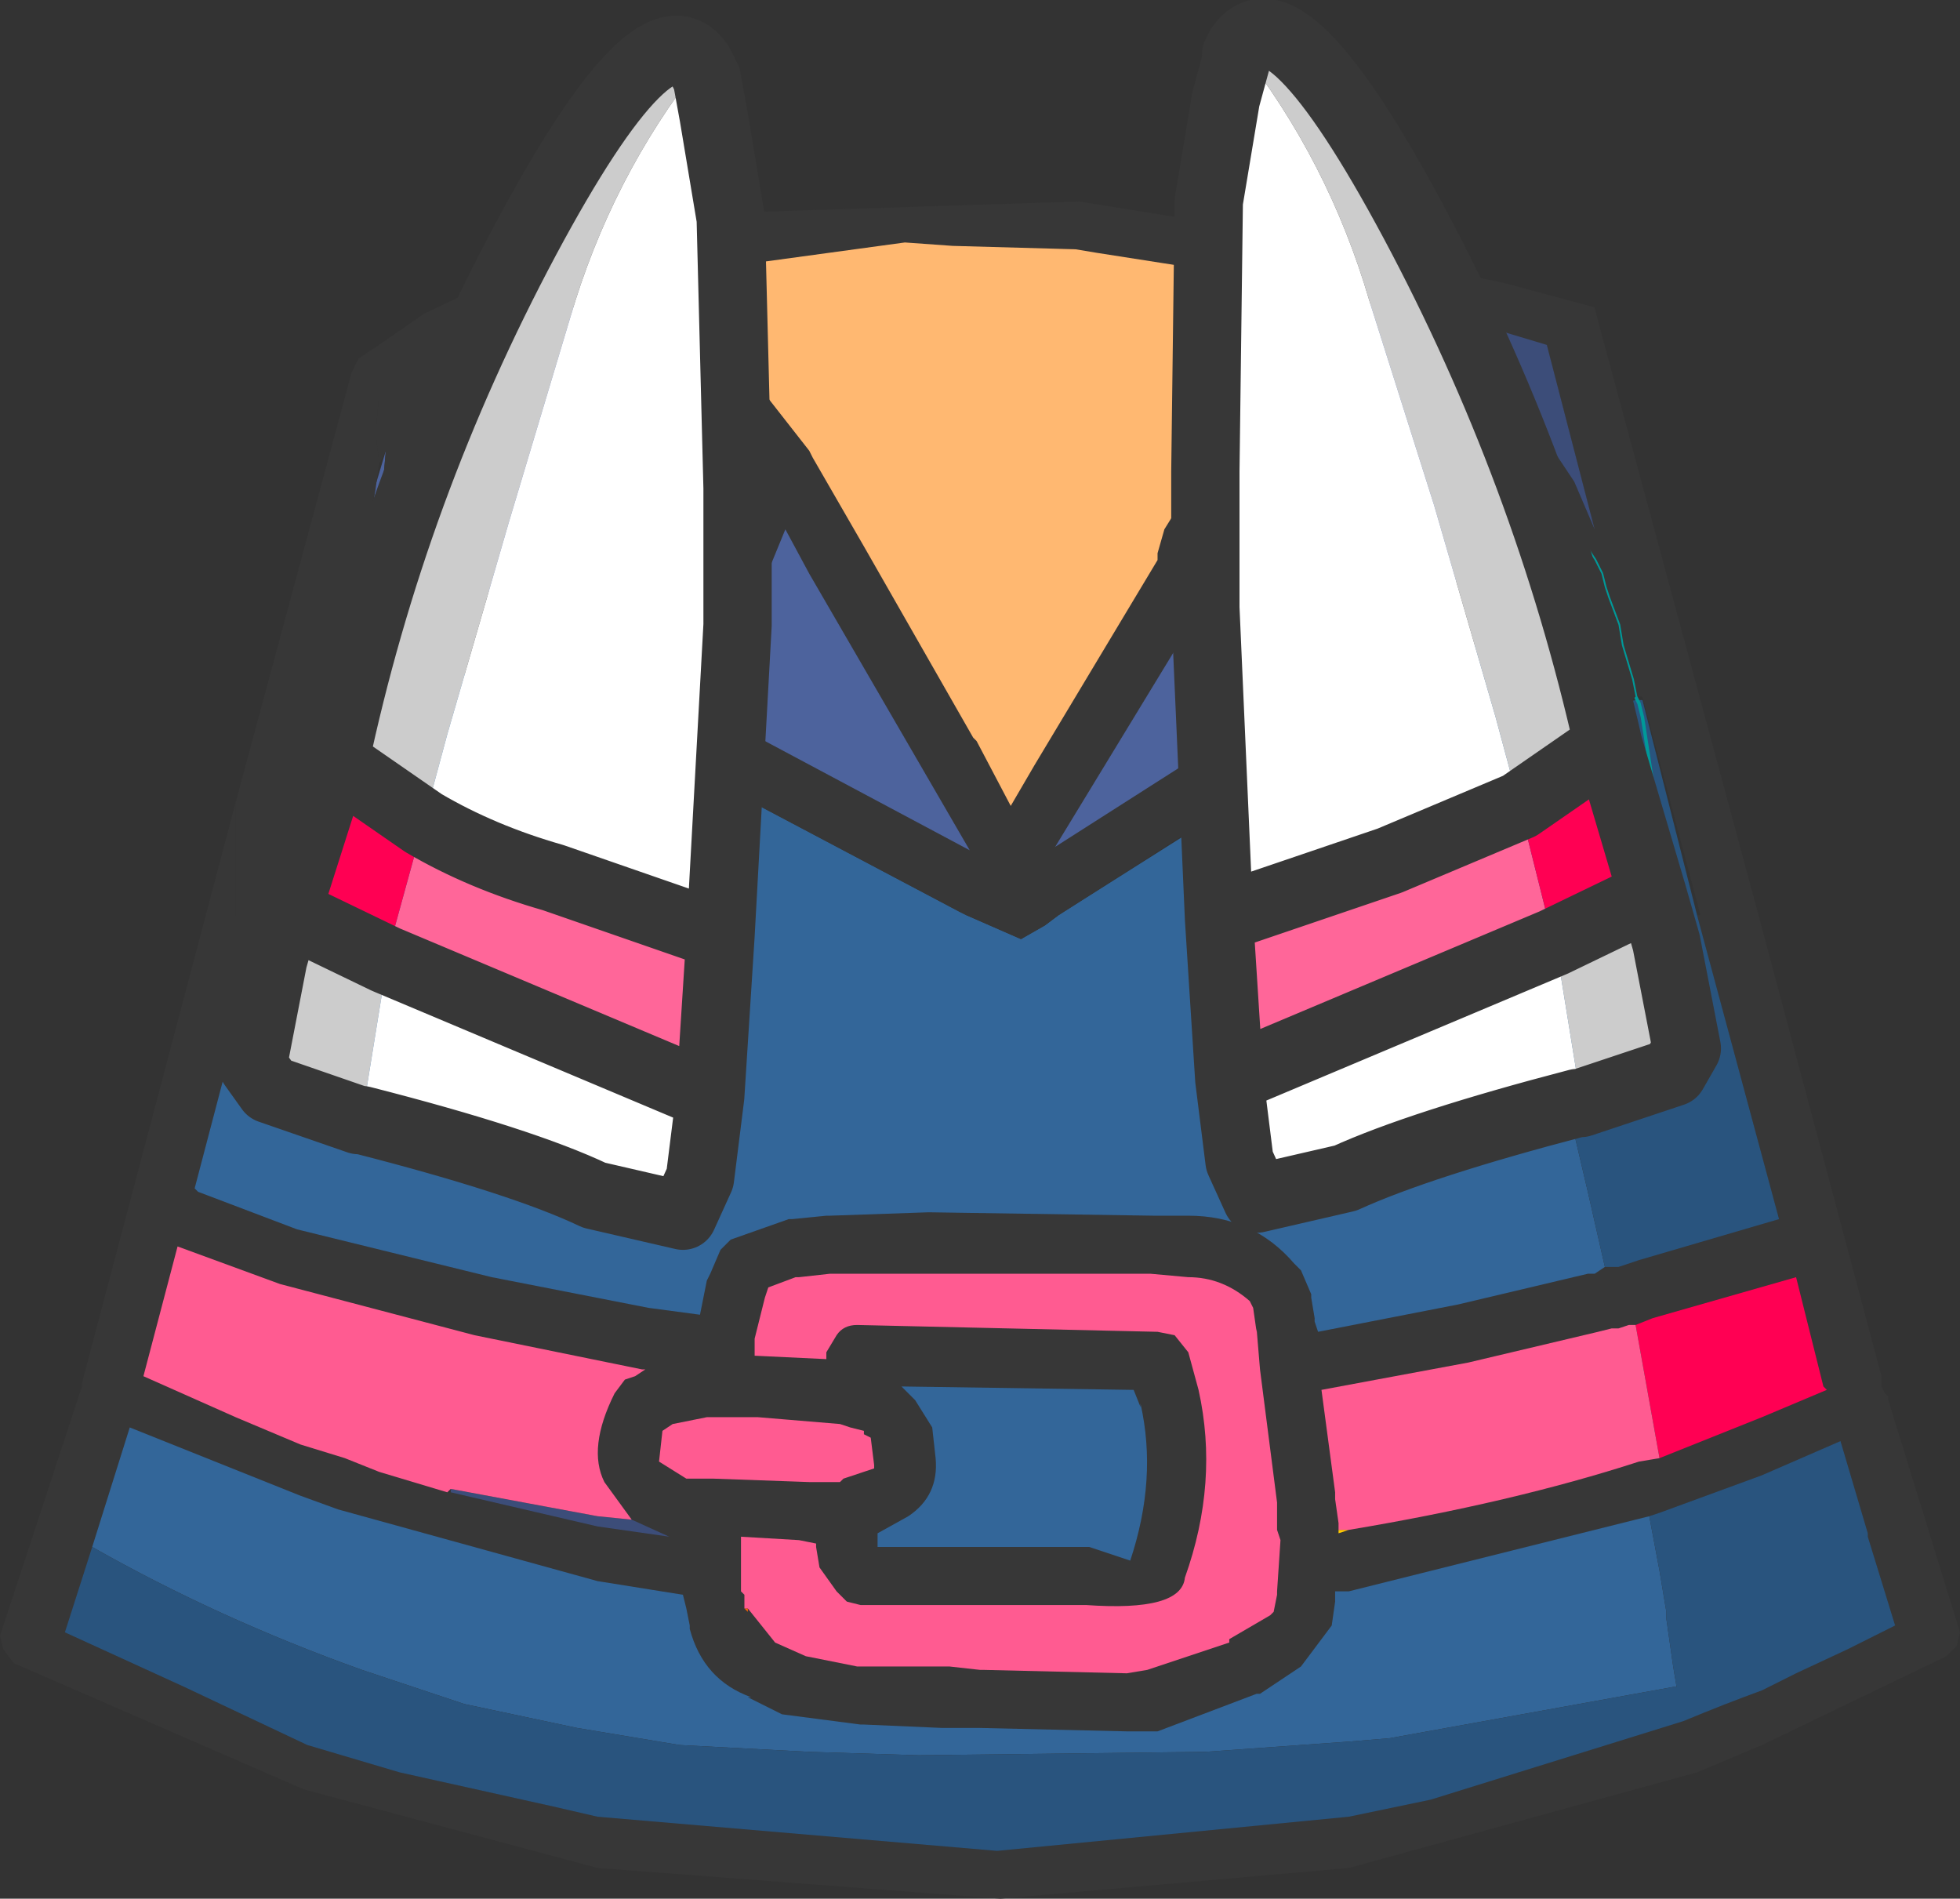<?xml version="1.0" encoding="UTF-8" standalone="no"?>
<svg xmlns:xlink="http://www.w3.org/1999/xlink" height="27.8px" width="28.7px" xmlns="http://www.w3.org/2000/svg">
  <rect width="100%" height="100%" fill="#333333" stroke="none"/>
  <g transform="matrix(1.0, 0.0, 0.0, 1.0, 14.35, 14.15)">
    <path d="M10.5 -0.75 L11.4 -0.75 13.2 6.0 13.2 6.15 13.25 6.25 13.3 6.3 13.3 6.35 14.35 9.75 14.3 9.95 14.15 10.1 11.45 11.4 10.5 11.8 5.4 13.2 0.3 13.65 -5.6 13.2 -9.9 12.05 -14.15 10.2 -14.3 10.0 -14.35 9.8 -13.15 6.15 -13.15 6.1 -10.9 -2.4 -10.9 -0.75 -10.45 -0.75 -11.5 3.25 -11.45 3.3 -10.0 3.85 -7.15 4.55 -4.85 5.0 -4.1 5.1 -4.0 4.6 -3.95 4.5 -3.8 4.15 -3.65 4.0 -2.8 3.7 -2.75 3.7 -2.25 3.65 -2.2 3.65 -0.75 3.6 2.55 3.65 3.05 3.65 Q4.0 3.65 4.6 4.35 L4.7 4.45 4.85 4.8 4.85 4.85 4.9 5.15 4.9 5.2 4.95 5.35 7.0 4.95 8.9 4.5 9.0 4.5 9.15 4.4 9.3 4.4 9.35 4.4 9.65 4.3 11.7 3.7 10.5 -0.75 M-3.4 9.4 L-3.0 9.9 -2.55 10.1 -1.8 10.25 -0.45 10.25 0.0 10.3 0.05 10.3 2.15 10.35 2.45 10.3 3.65 9.9 3.65 9.85 4.25 9.5 4.3 9.45 4.35 9.2 4.35 9.15 4.4 8.4 4.35 8.25 4.35 7.85 4.1 5.9 4.05 5.3 4.05 5.35 4.0 5.0 3.95 4.9 Q3.55 4.55 3.05 4.55 L2.5 4.5 -0.75 4.5 -2.15 4.5 -2.2 4.5 -2.65 4.55 -2.7 4.55 -3.1 4.7 -3.15 4.85 -3.3 5.45 -3.3 5.55 -3.3 5.6 -3.3 5.7 -2.25 5.75 -2.25 5.65 -2.1 5.4 Q-2.0 5.25 -1.8 5.25 L2.6 5.35 2.85 5.4 3.05 5.65 3.2 6.2 Q3.5 7.55 3.0 8.95 2.95 9.45 1.55 9.35 L-1.75 9.35 -1.95 9.3 -2.1 9.15 -2.35 8.8 -2.4 8.5 -2.4 8.45 -2.65 8.4 -3.5 8.35 -3.5 8.4 -3.5 8.75 -3.5 9.1 -3.5 9.15 -3.45 9.2 -3.45 9.4 -3.4 9.45 -3.4 9.4 M-4.9 5.9 L-4.85 5.9 -4.95 5.9 -7.4 5.4 -10.25 4.65 -11.75 4.1 -12.25 6.0 -10.9 6.6 -9.95 7.0 -9.3 7.2 -8.8 7.4 -7.8 7.7 -7.75 7.7 -5.6 8.2 -4.55 8.35 -5.1 8.1 -5.5 7.55 Q-5.75 7.05 -5.35 6.25 L-5.2 6.05 -5.05 6.0 -4.9 5.9 M9.8 8.05 L5.4 9.15 5.2 9.15 5.2 9.3 5.15 9.65 4.7 10.25 4.1 10.65 4.05 10.65 2.6 11.2 2.15 11.2 0.0 11.15 -0.55 11.15 -1.7 11.1 -1.75 11.1 -2.9 10.95 -3.4 10.7 -3.35 10.7 Q-4.05 10.45 -4.25 9.7 L-4.25 9.65 -4.3 9.4 -4.35 9.2 -5.6 9.0 -9.4 7.95 -9.95 7.75 -12.45 6.75 -13.0 8.5 -13.4 9.75 -11.65 10.55 -9.85 11.4 -8.5 11.8 -6.25 12.3 -5.6 12.45 0.25 12.95 5.4 12.45 6.6 12.2 10.3 11.05 Q10.9 10.8 11.45 10.6 L11.95 10.35 12.7 10.0 13.4 9.65 13.0 8.35 13.0 8.3 12.6 6.95 11.45 7.45 9.95 8.0 9.8 8.05 M-0.95 6.35 L-0.7 6.75 -0.65 7.2 Q-0.6 7.75 -1.05 8.05 L-1.5 8.3 -1.5 8.5 1.6 8.5 2.2 8.7 Q2.6 7.5 2.35 6.4 L2.35 6.45 2.25 6.2 -1.15 6.15 -0.95 6.35 M-1.7 6.85 L-1.7 6.8 -1.9 6.75 -2.05 6.7 -3.25 6.6 -3.75 6.6 -3.8 6.6 -3.9 6.6 -4.0 6.6 -4.5 6.7 -4.65 6.8 -4.7 7.25 -4.3 7.5 -4.25 7.5 -3.9 7.5 -2.5 7.55 -2.3 7.55 -2.2 7.55 -2.05 7.55 -2.0 7.5 -1.55 7.35 -1.55 7.3 -1.6 6.9 -1.7 6.85 M9.95 7.2 L11.45 6.6 12.4 6.2 12.35 6.15 11.95 4.55 9.85 5.15 9.6 5.25 9.5 5.25 9.35 5.3 9.25 5.3 9.05 5.35 7.15 5.8 5.0 6.2 5.2 7.7 5.2 7.8 5.25 8.15 5.25 8.25 5.25 8.3 5.4 8.25 Q7.8 7.85 9.65 7.25 L9.95 7.2" fill="#373737" fill-rule="evenodd" stroke="none"/>
    <path d="M-8.75 -6.6 L-9.05 -4.25 -8.95 -3.95 -8.7 -3.75 -8.35 -3.8 -8.05 -4.0 -3.85 -6.35 -4.5 -4.65 -4.85 -3.7 -4.85 -3.35 -4.65 -3.1 -0.3 -0.8 -0.2 -0.75 0.6 -0.4 0.95 -0.6 1.15 -0.75 4.55 -2.9 5.3 -3.6 5.55 -3.95 Q5.65 -4.35 5.35 -4.55 L4.1 -5.55 6.65 -4.9 7.0 -4.8 7.1 -4.4 7.9 -0.9 7.95 -0.75 8.9 3.3 9.15 4.4 9.0 4.5 8.9 4.5 7.0 4.95 4.95 5.35 4.9 5.2 4.9 5.15 4.85 4.85 4.85 4.8 4.7 4.45 4.6 4.35 Q4.0 3.65 3.05 3.65 L2.55 3.65 -0.75 3.6 -2.2 3.65 -2.25 3.65 -2.75 3.7 -2.8 3.7 -3.65 4.0 -3.8 4.15 -3.95 4.5 -4.0 4.6 -4.1 5.1 -4.85 5.0 -7.15 4.55 -10.0 3.85 -11.45 3.3 -11.5 3.25 -10.45 -0.75 -9.55 -4.15 -9.55 -4.2 -8.9 -6.6 -8.75 -6.6 M-13.0 8.5 L-12.45 6.75 -9.95 7.75 -9.4 7.95 -5.6 9.0 -4.35 9.2 -4.3 9.4 -4.25 9.65 -4.25 9.7 Q-4.05 10.45 -3.35 10.7 L-3.4 10.7 -2.9 10.95 -1.75 11.1 -1.7 11.1 -0.55 11.15 0.0 11.15 2.15 11.2 2.6 11.2 4.05 10.65 4.1 10.65 4.7 10.25 5.15 9.65 5.2 9.3 5.2 9.15 5.4 9.15 9.8 8.05 9.95 8.85 10.05 9.45 10.05 9.55 10.15 10.25 10.2 10.55 10.15 10.55 6.0 11.3 5.4 11.35 4.7 11.4 3.3 11.5 -0.9 11.55 -2.5 11.5 -4.4 11.4 -5.6 11.2 -5.9 11.15 -7.55 10.8 -9.05 10.3 Q-11.15 9.55 -13.0 8.5 M-0.95 6.35 L-1.15 6.15 2.25 6.2 2.35 6.45 2.35 6.4 Q2.6 7.5 2.2 8.7 L1.6 8.5 -1.5 8.5 -1.5 8.3 -1.05 8.05 Q-0.6 7.75 -0.65 7.2 L-0.7 6.75 -0.95 6.35" fill="#336699" fill-rule="evenodd" stroke="none"/>
    <path d="M-8.9 -6.6 L-8.9 -6.7 -8.85 -7.0 -8.85 -7.05 -8.7 -7.55 -8.75 -7.0 -8.75 -6.6 -8.9 -6.6" fill="#4d639d" fill-rule="evenodd" stroke="none"/>
    <path d="M7.0 -4.8 L9.0 -4.05 9.4 -3.85 9.6 -3.9 9.7 -3.9 10.5 -0.75 11.7 3.7 9.65 4.3 9.35 4.4 9.3 4.4 9.15 4.4 8.9 3.3 7.95 -0.75 7.9 -0.9 7.1 -4.4 7.0 -4.8 M9.8 8.05 L9.95 8.0 11.45 7.45 12.6 6.95 13.0 8.3 13.0 8.35 13.4 9.65 12.7 10.0 11.95 10.35 11.45 10.6 Q10.9 10.8 10.3 11.05 L6.6 12.2 5.4 12.45 0.25 12.95 -5.6 12.45 -6.25 12.3 -8.5 11.8 -9.85 11.4 -11.65 10.55 -13.4 9.75 -13.0 8.5 Q-11.15 9.55 -9.05 10.3 L-7.55 10.8 -5.9 11.15 -5.6 11.2 -4.4 11.4 -2.5 11.5 -0.9 11.55 3.3 11.5 4.7 11.4 5.4 11.35 6.0 11.3 10.15 10.55 10.2 10.55 10.15 10.25 10.05 9.55 10.05 9.45 9.95 8.85 9.8 8.05" fill="#29547e" fill-rule="evenodd" stroke="none"/>
    <path d="M5.4 8.25 L5.25 8.3 5.25 8.25 5.4 8.25" fill="#ffcc00" fill-rule="evenodd" stroke="none"/>
    <path d="M-3.4 9.4 L-3.4 9.45 -3.45 9.4 -3.4 9.4 M-4.95 5.9 L-4.85 5.9 -4.9 5.9 -4.95 5.9" fill="#ff6600" fill-rule="evenodd" stroke="none"/>
    <path d="M-5.1 8.1 L-4.55 8.35 -5.6 8.2 -7.75 7.7 -7.75 7.65 -5.6 8.05 -5.1 8.1" fill="#3c4d79" fill-rule="evenodd" stroke="none"/>
    <path d="M9.6 5.25 L9.85 5.15 11.95 4.55 12.35 6.15 12.4 6.2 11.45 6.6 9.95 7.2 9.6 5.25" fill="#ff0053" fill-rule="evenodd" stroke="none"/>
    <path d="M-3.45 9.4 L-3.45 9.2 -3.5 9.15 -3.5 9.1 -3.5 8.75 -3.5 8.4 -3.5 8.35 -2.65 8.4 -2.4 8.45 -2.4 8.5 -2.35 8.8 -2.1 9.15 -1.95 9.3 -1.75 9.35 1.55 9.35 Q2.95 9.45 3.0 8.95 3.5 7.55 3.2 6.2 L3.05 5.65 2.85 5.4 2.6 5.35 -1.8 5.25 Q-2.0 5.25 -2.1 5.4 L-2.25 5.65 -2.25 5.75 -3.3 5.7 -3.3 5.6 -3.3 5.55 -3.3 5.45 -3.15 4.85 -3.1 4.7 -2.7 4.55 -2.65 4.55 -2.2 4.5 -2.15 4.5 -0.75 4.5 2.5 4.5 3.05 4.55 Q3.55 4.55 3.95 4.9 L4.0 5.0 4.05 5.35 4.05 5.3 4.1 5.9 4.35 7.85 4.35 8.25 4.4 8.4 4.35 9.15 4.35 9.2 4.3 9.45 4.25 9.5 3.65 9.85 3.65 9.9 2.45 10.3 2.15 10.35 0.05 10.3 0.0 10.3 -0.45 10.25 -1.8 10.25 -2.55 10.1 -3.0 9.9 -3.4 9.4 -3.45 9.4 M-4.9 5.9 L-5.05 6.0 -5.2 6.05 -5.35 6.25 Q-5.75 7.05 -5.5 7.55 L-5.1 8.1 -5.6 8.05 -7.75 7.65 -7.8 7.7 -8.8 7.4 -9.3 7.2 -9.95 7.0 -10.9 6.6 -12.25 6.0 -11.75 4.1 -10.25 4.65 -7.4 5.4 -4.95 5.9 -4.9 5.9 M-1.7 6.85 L-1.6 6.9 -1.55 7.3 -1.55 7.35 -2.0 7.5 -2.05 7.55 -2.2 7.55 -2.3 7.55 -2.5 7.55 -3.9 7.5 -4.25 7.5 -4.3 7.5 -4.7 7.25 -4.65 6.8 -4.5 6.7 -4.0 6.6 -3.9 6.6 -3.8 6.6 -3.75 6.6 -3.25 6.6 -2.05 6.7 -1.9 6.75 -1.7 6.8 -1.7 6.85 M9.95 7.2 L9.65 7.25 Q7.8 7.85 5.4 8.25 L5.25 8.25 5.25 8.15 5.2 7.8 5.2 7.7 5.0 6.2 7.15 5.8 9.05 5.35 9.25 5.3 9.35 5.3 9.5 5.25 9.6 5.25 9.95 7.2" fill="#ff5b91" fill-rule="evenodd" stroke="none"/>
    <path d="M6.35 -10.3 L6.7 -10.25 6.7 -10.2 6.75 -10.2 7.7 -10.0 9.0 -9.65 9.05 -9.45 11.4 -0.75 10.55 -0.75 9.7 -3.95 9.65 -3.95 9.6 -3.95 9.55 -4.2 9.4 -4.7 9.35 -5.0 9.2 -5.4 9.15 -5.55 9.1 -5.75 9.0 -5.95 8.9 -6.1 8.65 -6.75 8.55 -6.9 8.45 -7.4 8.35 -7.55 8.3 -7.75 8.2 -7.85 8.7 -7.1 9.0 -6.4 8.3 -9.1 7.3 -9.4 7.55 -8.9 7.25 -9.2 7.0 -9.45 6.9 -9.55 6.8 -9.65 6.7 -9.75 6.6 -9.9 6.5 -10.05 6.4 -10.25 6.35 -10.3 M-9.2 -8.7 L-9.1 -8.9 -8.8 -9.1 -8.8 -9.05 -8.8 -8.7 -8.8 -8.35 -8.85 -7.8 -8.8 -7.4 -8.8 -7.35 -8.85 -7.0 -8.9 -6.75 -8.9 -6.6 -9.55 -4.2 -9.55 -4.15 -10.45 -0.75 -10.9 -0.75 -10.9 -2.4 -9.2 -8.7" fill="#373737" fill-rule="evenodd" stroke="none"/>
    <path d="M7.55 -8.9 L7.3 -9.4 8.3 -9.1 9.0 -6.4 8.7 -7.1 8.2 -7.85 8.0 -8.25 7.9 -8.4 7.85 -8.4 7.9 -8.4 8.0 -8.25 8.2 -7.85 8.05 -8.15 7.85 -8.4 7.75 -8.55 7.55 -8.9 7.6 -8.85 7.65 -8.75 7.75 -8.6 7.75 -8.55 7.75 -8.6 7.65 -8.75 7.6 -8.85 7.55 -8.9" fill="#3c4d79" fill-rule="evenodd" stroke="none"/>
    <path d="M6.2 -10.9 L6.35 -10.3 6.4 -10.25 6.5 -10.05 6.6 -9.9 6.7 -9.75 6.8 -9.65 6.9 -9.55 7.0 -9.45 7.25 -9.2 7.55 -8.9 7.6 -8.85 7.65 -8.75 7.75 -8.6 7.75 -8.55 7.85 -8.4 7.9 -8.4 8.0 -8.25 8.2 -7.85 8.3 -7.75 8.35 -7.55 8.45 -7.4 8.55 -6.9 8.65 -6.75 8.9 -6.1 9.0 -5.95 9.1 -5.75 9.15 -5.55 9.2 -5.4 9.35 -5.0 9.4 -4.7 9.55 -4.2 9.6 -3.95 9.65 -3.85 9.7 -3.65 9.9 -2.35" fill="none" stroke="#009999" stroke-linecap="round" stroke-linejoin="round" stroke-width="0.05"/>
    <path d="M6.6 -9.9 L6.7 -9.75 6.8 -9.65 6.9 -9.55 7.0 -9.45 7.25 -9.2 7.55 -8.9 7.75 -8.55 7.85 -8.4 8.05 -8.15 8.2 -7.85 8.3 -7.75 8.35 -7.55 8.45 -7.4 8.55 -6.9 8.65 -6.75 8.9 -6.1 9.0 -5.95 9.1 -5.75 9.15 -5.55 9.2 -5.4 9.35 -5.0 9.4 -4.7 9.55 -4.2 9.6 -3.95 9.55 -3.9 9.4 -3.85 9.0 -4.05 7.0 -4.8 6.65 -4.9 4.1 -5.55 5.35 -4.55 Q5.65 -4.35 5.55 -3.95 L5.3 -3.6 4.5 -2.9 1.15 -0.75 0.95 -0.6 0.6 -0.4 -0.2 -0.75 -0.3 -0.8 -4.65 -3.1 -4.85 -3.35 -4.85 -3.7 -4.5 -4.7 -3.85 -6.35 -8.05 -4.0 -8.35 -3.8 -8.7 -3.75 -8.95 -3.95 -9.05 -4.4 -9.05 -5.35 -8.85 -6.4 -8.75 -7.0 -8.7 -7.55 -8.8 -7.35 -8.8 -7.4 -8.85 -7.8 -8.8 -8.35 -8.8 -8.7 -8.8 -9.05 -8.8 -9.1 -8.15 -9.55 -6.9 -10.15 -6.8 -10.2 -6.05 -10.45 -3.6 -11.0 -3.2 -11.05 1.45 -11.2 5.5 -10.55 6.35 -10.3 6.4 -10.25 6.5 -10.05 6.6 -9.9 M6.45 -9.1 L5.85 -9.95 5.75 -9.95 5.7 -9.6 3.8 -6.5 6.5 -5.8 6.75 -5.7 8.55 -5.2 7.9 -6.7 7.3 -7.65 6.45 -9.1 M1.7 -10.45 L1.4 -10.5 -0.4 -10.55 -1.1 -10.6 -3.3 -10.3 -4.6 -10.05 -3.8 -9.2 -3.65 -9.05 -3.4 -8.7 -2.5 -7.55 -2.45 -7.45 -1.7 -6.15 -0.1 -3.35 -0.05 -3.3 0.45 -2.35 0.8 -2.95 2.6 -5.95 2.6 -6.05 2.7 -6.4 4.9 -9.95 1.7 -10.45 M-3.65 -4.45 L-3.9 -3.7 -0.15 -1.7 -2.5 -5.75 -2.85 -6.4 -3.65 -4.45 M-5.4 -9.6 L-5.55 -9.8 -7.1 -9.25 -7.6 -9.0 -7.85 -8.8 -7.8 -8.5 -7.85 -8.15 Q-7.85 -6.55 -8.0 -5.05 L-7.9 -5.1 -3.55 -7.5 -4.05 -8.15 -5.4 -9.6 M3.55 -4.85 L3.2 -5.2 1.1 -1.75 4.0 -3.6 4.55 -4.05 3.55 -4.85" fill="#373737" fill-rule="evenodd" stroke="none"/>
    <path d="M6.45 -9.1 L7.3 -7.65 7.9 -6.7 8.55 -5.2 6.75 -5.7 6.5 -5.8 3.8 -6.5 5.7 -9.6 5.75 -9.95 5.85 -9.95 6.45 -9.1 M3.55 -4.85 L4.55 -4.05 4.0 -3.6 1.1 -1.75 3.2 -5.2 3.55 -4.85 M-5.4 -9.6 L-4.05 -8.15 -3.55 -7.5 -7.9 -5.1 -8.0 -5.05 Q-7.85 -6.55 -7.85 -8.15 L-7.8 -8.5 -7.85 -8.8 -7.6 -9.0 -7.1 -9.25 -5.55 -9.8 -5.4 -9.6 M-3.65 -4.45 L-2.85 -6.4 -2.5 -5.75 -0.15 -1.7 -3.9 -3.7 -3.65 -4.45" fill="#4d639d" fill-rule="evenodd" stroke="none"/>
    <path d="M1.7 -10.45 L4.9 -9.95 2.7 -6.4 2.6 -6.05 2.6 -5.95 0.8 -2.95 0.45 -2.35 -0.05 -3.3 -0.1 -3.35 -1.7 -6.15 -2.45 -7.45 -2.5 -7.55 -3.4 -8.7 -3.65 -9.05 -3.8 -9.2 -4.6 -10.05 -3.3 -10.3 -1.1 -10.6 -0.4 -10.55 1.4 -10.5 1.7 -10.45" fill="#ffb871" fill-rule="evenodd" stroke="none"/>
    <path d="M3.8 -13.45 Q4.45 -14.45 6.35 -10.9 8.3 -7.25 9.2 -3.25 L7.9 -2.35 7.55 -3.65 6.65 -6.75 5.7 -9.75 Q5.1 -11.8 3.8 -13.45 M9.85 -1.05 L10.05 -0.35 10.35 1.2 10.15 1.55 8.8 2.0 8.75 2.0 8.75 1.65 8.45 -0.2 8.4 -0.35 9.85 -1.05 M-4.1 -13.2 Q-5.4 -11.55 -6.0 -9.5 L-6.9 -6.5 -7.8 -3.4 -8.15 -2.1 -9.45 -3.0 Q-8.6 -7.0 -6.65 -10.65 -4.75 -14.2 -4.1 -13.2 M-9.05 2.25 L-9.1 2.25 -10.4 1.8 -10.65 1.45 -10.35 -0.1 -10.15 -0.8 -8.7 -0.1 -8.7 0.05 -9.0 1.9 -9.05 2.25" fill="#cccccc" fill-rule="evenodd" stroke="none"/>
    <path d="M3.5 -0.7 L3.3 -5.25 3.3 -7.25 3.35 -11.2 3.6 -12.7 3.75 -13.25 3.75 -13.35 3.8 -13.45 Q5.1 -11.8 5.7 -9.75 L6.65 -6.75 7.55 -3.65 7.9 -2.35 6.0 -1.55 3.5 -0.7 M8.75 2.0 Q6.45 2.6 5.35 3.1 L4.05 3.4 3.8 2.85 3.65 1.65 8.4 -0.35 8.45 -0.2 8.75 1.65 8.75 2.0 M-4.1 -13.2 L-4.05 -13.1 -4.0 -13.0 -3.9 -12.45 -3.65 -10.95 -3.55 -7.0 -3.55 -5.0 -3.8 -0.45 -6.25 -1.3 Q-7.3 -1.6 -8.15 -2.1 L-7.8 -3.4 -6.9 -6.5 -6.0 -9.5 Q-5.4 -11.55 -4.1 -13.2 M-3.95 1.9 L-4.1 3.1 -4.35 3.65 -5.65 3.35 Q-6.7 2.85 -9.05 2.25 L-9.0 1.9 -8.7 0.05 -8.7 -0.1 -3.95 1.9" fill="#ffffff" fill-rule="evenodd" stroke="none"/>
    <path d="M3.65 1.65 L3.5 -0.7 6.0 -1.55 7.9 -2.35 8.4 -0.35 3.65 1.65 M-8.15 -2.1 Q-7.3 -1.6 -6.25 -1.3 L-3.8 -0.45 -3.95 1.9 -8.7 -0.1 -8.15 -2.1" fill="#ff6699" fill-rule="evenodd" stroke="none"/>
    <path d="M9.2 -3.25 L9.85 -1.05 8.4 -0.35 7.9 -2.35 9.2 -3.25 M-10.15 -0.8 L-9.45 -3.0 -8.15 -2.1 -8.7 -0.1 -10.15 -0.8" fill="#ff0053" fill-rule="evenodd" stroke="none"/>
    <path d="M3.5 -0.7 L3.3 -5.25 3.3 -7.25 3.35 -11.2 3.6 -12.7 3.75 -13.25 3.75 -13.35 3.8 -13.45 Q4.45 -14.45 6.35 -10.9 8.3 -7.25 9.2 -3.25 L9.85 -1.05 10.05 -0.35 10.35 1.2 10.15 1.55 8.8 2.0 8.75 2.0 Q6.45 2.6 5.35 3.1 L4.05 3.4 3.8 2.85 3.65 1.65 3.5 -0.7 6.0 -1.55 7.9 -2.35 9.2 -3.25 M8.4 -0.35 L9.85 -1.05 M8.4 -0.35 L3.65 1.65 M-3.8 -0.45 L-3.55 -5.0 -3.55 -7.0 -3.65 -10.95 -3.9 -12.45 -4.0 -13.0 -4.05 -13.1 -4.1 -13.2 Q-4.75 -14.2 -6.65 -10.65 -8.6 -7.0 -9.45 -3.0 L-10.15 -0.8 -10.35 -0.1 -10.65 1.45 -10.4 1.8 -9.1 2.25 -9.05 2.25 Q-6.7 2.85 -5.65 3.35 L-4.35 3.65 -4.1 3.1 -3.95 1.9 -3.8 -0.45 -6.25 -1.3 Q-7.3 -1.6 -8.15 -2.1 L-9.45 -3.0 M-8.7 -0.1 L-10.15 -0.8 M-8.7 -0.1 L-3.95 1.9" fill="none" stroke="#373737" stroke-linecap="round" stroke-linejoin="round" stroke-width="1.0"/>
  </g>
</svg>
